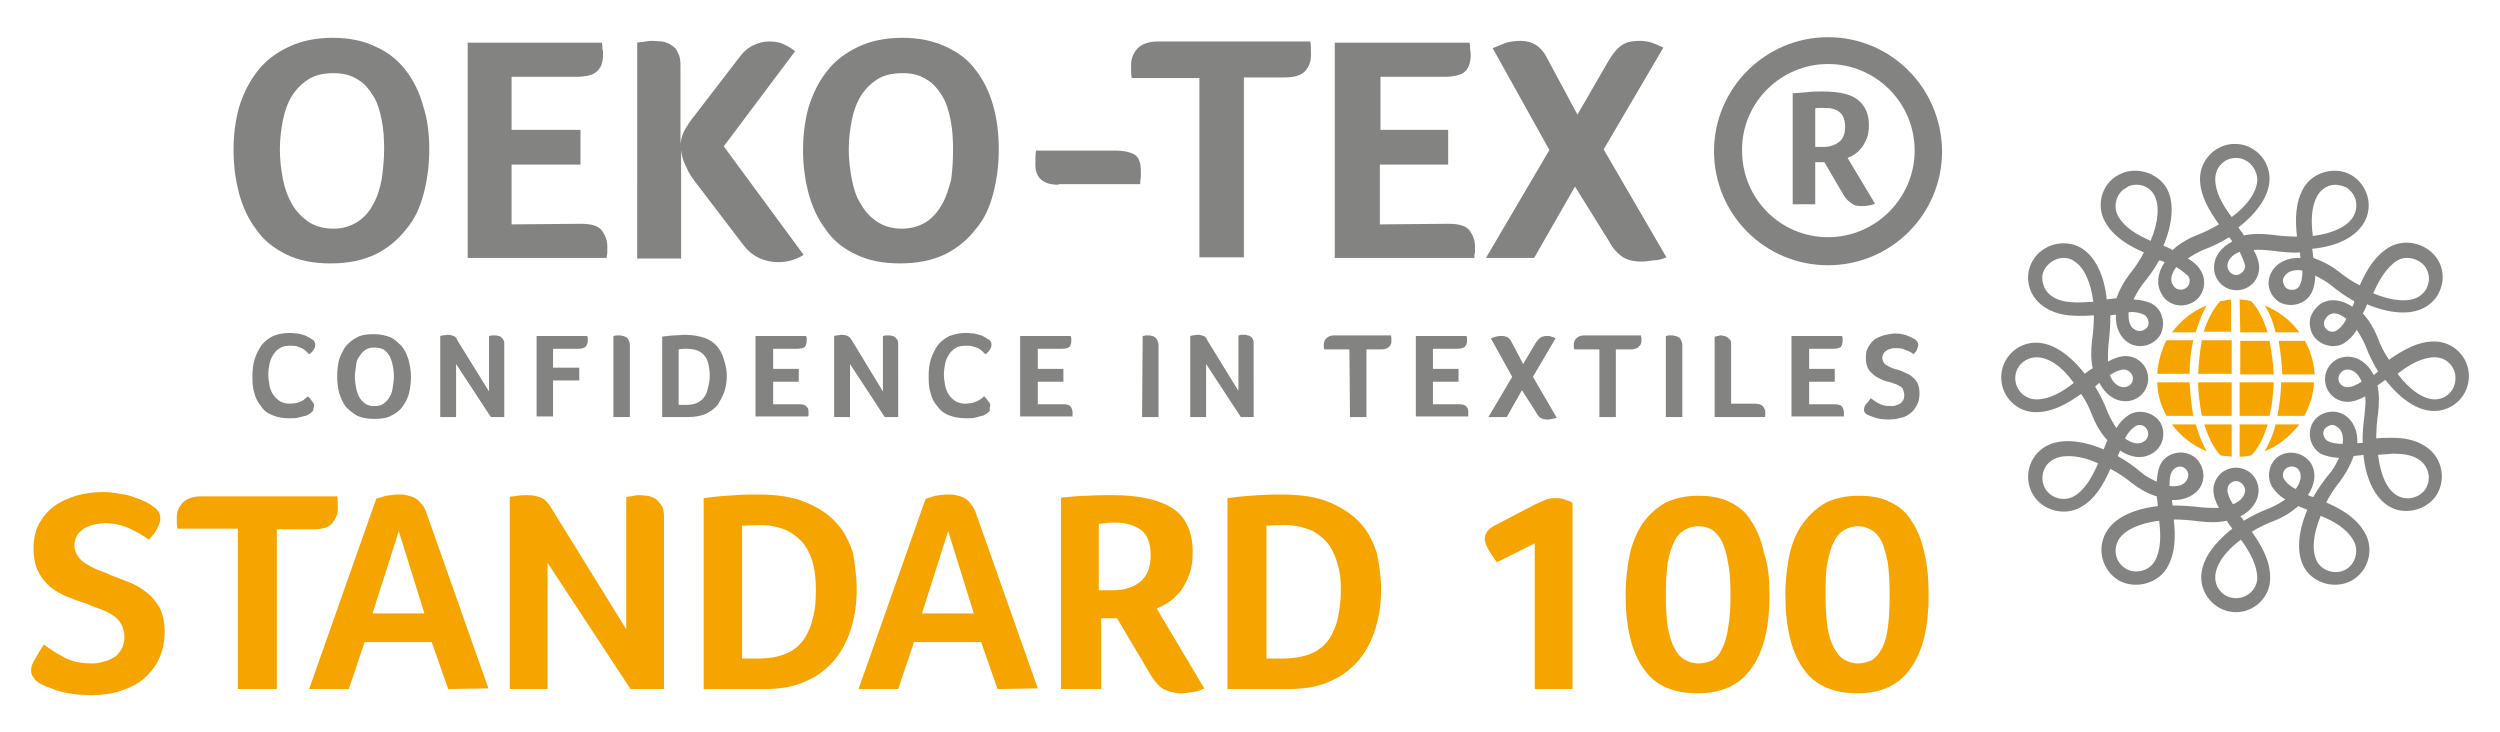 <?xml version="1.0" encoding="utf-8"?>
<!-- Generator: Adobe Illustrator 26.3.1, SVG Export Plug-In . SVG Version: 6.00 Build 0)  -->
<svg version="1.1" id="Layer_1" xmlns="http://www.w3.org/2000/svg" xmlns:xlink="http://www.w3.org/1999/xlink" x="0px" y="0px"
	 viewBox="0 0 410 120" style="enable-background:new 0 0 410 120;" xml:space="preserve">
<style type="text/css">
	.st0{fill-rule:evenodd;clip-rule:evenodd;fill:#838482;}
	.st1{fill-rule:evenodd;clip-rule:evenodd;fill:#F6A500;}
</style>
<g>
	<path class="st0" d="M51.1,67.6c-0.1,0.1-0.2,0.2-0.4,0.3c-0.2,0.1-0.4,0.3-0.7,0.3c-0.3,0.1-0.7,0.2-1.1,0.3
		c-0.4,0.1-0.9,0.1-1.5,0.1c-1.1,0-2-0.2-2.7-0.5c-0.8-0.3-1.5-0.8-1.9-1.5c-0.5-0.6-0.9-1.3-1.1-2.2c-0.3-0.9-0.3-1.8-0.3-2.8
		c0-1,0.1-1.9,0.4-2.8c0.3-0.9,0.7-1.6,1.1-2.2c0.5-0.6,1.1-1.1,1.9-1.5c0.7-0.3,1.7-0.5,2.7-0.5c0.5,0,1,0.1,1.4,0.1
		c0.4,0.1,0.8,0.2,1.1,0.3c0.3,0.1,0.5,0.3,0.8,0.4c0.2,0.1,0.3,0.3,0.5,0.3c0.1,0.1,0.2,0.2,0.3,0.4c0.1,0.1,0.1,0.3,0.1,0.5
		c0,0.3-0.1,0.5-0.3,0.8c-0.2,0.3-0.4,0.5-0.7,0.7c-0.1-0.1-0.3-0.3-0.5-0.5c-0.2-0.2-0.4-0.3-0.7-0.5c-0.3-0.1-0.5-0.2-0.8-0.3
		c-0.3-0.1-0.7-0.1-1.1-0.1c-0.7,0-1.3,0.1-1.7,0.4c-0.5,0.3-0.8,0.6-1.1,1.1c-0.3,0.5-0.5,0.9-0.6,1.5c-0.1,0.5-0.2,1.1-0.2,1.7
		c0,0.6,0.1,1.2,0.2,1.8c0.1,0.5,0.3,1.1,0.6,1.5c0.3,0.5,0.7,0.8,1.1,1.1c0.5,0.3,1.1,0.4,1.7,0.4c0.4,0,0.7-0.1,1-0.1
		c0.3-0.1,0.6-0.2,0.8-0.3c0.3-0.1,0.5-0.3,0.6-0.4c0.2-0.1,0.3-0.3,0.5-0.4c0.1,0.1,0.2,0.2,0.3,0.3c0.1,0.1,0.2,0.3,0.3,0.4
		c0.1,0.1,0.2,0.3,0.3,0.4c0.1,0.1,0.1,0.3,0.1,0.4c0,0.2,0,0.3-0.1,0.5C51.4,67.3,51.3,67.5,51.1,67.6z"/>
	<path class="st0" d="M64.6,61.7c0-0.7-0.1-1.3-0.2-1.8c-0.1-0.5-0.3-1.1-0.5-1.5c-0.3-0.5-0.6-0.8-1-1.1C62.4,57.1,62,57,61.4,57
		c-0.6,0-1.1,0.1-1.5,0.4c-0.4,0.3-0.7,0.6-1,1.1c-0.3,0.4-0.5,0.9-0.5,1.5c-0.1,0.6-0.2,1.2-0.2,1.8c0,0.7,0.1,1.3,0.2,1.8
		c0.1,0.6,0.3,1.1,0.5,1.5c0.3,0.5,0.6,0.8,1,1.1c0.4,0.3,0.9,0.4,1.5,0.4c0.6,0,1.1-0.1,1.5-0.4c0.4-0.3,0.7-0.6,1-1.1
		c0.3-0.5,0.4-0.9,0.5-1.5C64.5,62.9,64.6,62.3,64.6,61.7z M67.4,61.7c0,0.9-0.1,1.9-0.3,2.7c-0.2,0.9-0.6,1.6-1.1,2.3
		c-0.5,0.7-1.1,1.1-1.9,1.5c-0.7,0.4-1.7,0.5-2.8,0.5c-1.1,0-2-0.2-2.7-0.5c-0.7-0.4-1.3-0.9-1.9-1.5c-0.5-0.7-0.8-1.4-1.1-2.3
		c-0.2-0.9-0.3-1.7-0.3-2.7c0-0.9,0.1-1.8,0.3-2.7c0.3-0.8,0.6-1.5,1.1-2.2c0.5-0.6,1.1-1.1,1.9-1.5c0.7-0.4,1.7-0.5,2.7-0.5
		c1.1,0,1.9,0.2,2.7,0.5c0.7,0.3,1.3,0.9,1.9,1.5c0.5,0.6,0.8,1.3,1.1,2.2C67.2,59.8,67.4,60.7,67.4,61.7z"/>
	<path class="st0" d="M82.8,68.4h-2.3l-5.7-8.7v8.7h-2.6V55.1c0.1,0,0.3-0.1,0.5-0.1c0.2,0,0.5-0.1,0.7-0.1c0.4,0,0.7,0.1,1,0.2
		c0.3,0.1,0.5,0.4,0.6,0.7l5.2,8.4v-9.1c0.2,0,0.3-0.1,0.5-0.1c0.1,0,0.3,0,0.4,0c0.2,0,0.4,0,0.6,0.1c0.2,0,0.4,0.1,0.5,0.2
		c0.1,0.1,0.3,0.3,0.4,0.5c0.1,0.2,0.1,0.5,0.1,0.8V68.4z"/>
	<path class="st0" d="M90.7,60.3H95v2.1h-4.3v5.9H88V55.1h8.3c0,0.1,0.1,0.3,0.1,0.3c0,0.1,0,0.2,0,0.4c0,0.4-0.1,0.7-0.3,1
		c-0.3,0.3-0.7,0.4-1.3,0.4h-4.1V60.3z"/>
	<path class="st0" d="M100.6,55.1c0.2,0,0.4-0.1,0.5-0.1c0.2,0,0.3,0,0.4,0c0.2,0,0.4,0,0.6,0.1c0.2,0,0.4,0.1,0.6,0.2
		c0.2,0.1,0.3,0.3,0.4,0.5c0.1,0.2,0.2,0.5,0.2,0.8v11.8h-2.7V55.1z"/>
	<path class="st0" d="M116.4,61.5c0-0.6-0.1-1.2-0.2-1.7c-0.1-0.5-0.3-1-0.6-1.4c-0.3-0.4-0.7-0.7-1.2-0.9c-0.5-0.2-1.1-0.3-1.9-0.3
		c-0.4,0-0.8,0-1.2,0.1v9.1h1.1c0.8,0,1.4-0.1,1.9-0.3c0.5-0.3,0.9-0.5,1.2-1c0.3-0.4,0.5-0.9,0.6-1.5
		C116.3,62.9,116.4,62.3,116.4,61.5z M119.2,61.5c0,0.9-0.1,1.8-0.4,2.7c-0.3,0.9-0.7,1.5-1.1,2.2c-0.5,0.6-1.2,1.1-2,1.5
		c-0.8,0.3-1.7,0.5-2.9,0.5h-4.2V55.2c0.9-0.1,1.5-0.2,2.1-0.2c0.6,0,1.1-0.1,1.5-0.1c1.3,0,2.4,0.2,3.3,0.5
		c0.9,0.3,1.6,0.8,2.1,1.4c0.5,0.6,0.9,1.3,1.1,2.1C119,59.8,119.2,60.7,119.2,61.5z"/>
	<path class="st0" d="M131,66.3c0.7,0,1.1,0.1,1.3,0.4c0.3,0.3,0.3,0.6,0.3,1c0,0.1,0,0.3,0,0.3c0,0.1,0,0.2-0.1,0.3h-8.6V55.1h8.3
		c0,0.1,0.1,0.3,0.1,0.3c0,0.1,0,0.2,0,0.4c0,0.5-0.1,0.8-0.3,1.1c-0.3,0.2-0.7,0.3-1.3,0.3l-3.9,0v3.3h4.2v2.1h-4.2v3.7H131z"/>
	<path class="st0" d="M147.4,68.4h-2.3l-5.7-8.7v8.7h-2.6V55.1c0.1,0,0.3-0.1,0.5-0.1c0.2,0,0.5-0.1,0.7-0.1c0.4,0,0.8,0.1,1,0.2
		c0.3,0.1,0.5,0.4,0.7,0.7l5.1,8.4v-9.1c0.2,0,0.3-0.1,0.5-0.1c0.1,0,0.3,0,0.4,0c0.2,0,0.4,0,0.6,0.1c0.2,0,0.4,0.1,0.5,0.2
		c0.1,0.1,0.3,0.3,0.4,0.5c0.1,0.2,0.1,0.5,0.1,0.8V68.4z"/>
	<path class="st0" d="M162.1,67.6c-0.1,0.1-0.2,0.2-0.4,0.3c-0.2,0.1-0.4,0.3-0.7,0.3c-0.3,0.1-0.7,0.2-1.1,0.3
		c-0.4,0.1-0.9,0.1-1.5,0.1c-1.1,0-2-0.2-2.8-0.5c-0.8-0.3-1.4-0.8-1.9-1.5c-0.5-0.6-0.9-1.3-1.1-2.2c-0.3-0.9-0.3-1.8-0.3-2.8
		c0-1,0.1-1.9,0.4-2.8c0.3-0.9,0.7-1.6,1.1-2.2c0.5-0.6,1.1-1.1,1.9-1.5c0.8-0.3,1.7-0.5,2.7-0.5c0.5,0,1,0.1,1.4,0.1
		c0.4,0.1,0.8,0.2,1.1,0.3c0.3,0.1,0.6,0.3,0.8,0.4c0.2,0.1,0.3,0.3,0.5,0.3c0.1,0.1,0.2,0.2,0.3,0.4c0.1,0.1,0.1,0.3,0.1,0.5
		c0,0.3-0.1,0.5-0.3,0.8c-0.2,0.3-0.4,0.5-0.7,0.7c-0.1-0.1-0.3-0.3-0.5-0.5c-0.2-0.2-0.4-0.3-0.7-0.5c-0.3-0.1-0.5-0.2-0.9-0.3
		c-0.3-0.1-0.7-0.1-1.1-0.1c-0.7,0-1.3,0.1-1.7,0.4c-0.5,0.3-0.8,0.6-1.1,1.1c-0.3,0.5-0.5,0.9-0.6,1.5c-0.1,0.5-0.2,1.1-0.2,1.7
		c0,0.6,0.1,1.2,0.2,1.8c0.1,0.5,0.3,1.1,0.6,1.5c0.3,0.5,0.7,0.8,1.1,1.1c0.5,0.3,1.1,0.4,1.7,0.4c0.3,0,0.7-0.1,1-0.1
		c0.3-0.1,0.6-0.2,0.8-0.3c0.3-0.1,0.5-0.3,0.7-0.4c0.2-0.1,0.3-0.3,0.5-0.4c0.1,0.1,0.2,0.2,0.3,0.3c0.1,0.1,0.2,0.3,0.3,0.4
		c0.1,0.1,0.2,0.3,0.3,0.4c0.1,0.1,0.1,0.3,0.1,0.4c0,0.2-0.1,0.3-0.1,0.5C162.4,67.3,162.3,67.5,162.1,67.6z"/>
	<path class="st0" d="M174.3,66.3c0.7,0,1.1,0.1,1.3,0.4c0.2,0.3,0.3,0.6,0.3,1c0,0.1,0,0.3,0,0.3c0,0.1,0,0.2,0,0.3h-8.6V55.1h8.3
		c0,0.1,0,0.3,0.1,0.3v0.4c0,0.5-0.1,0.8-0.3,1.1c-0.3,0.2-0.7,0.3-1.3,0.3l-3.9,0v3.3h4.2v2.1h-4.2v3.7H174.3z"/>
	<path class="st0" d="M187.4,55.1c0.2,0,0.4-0.1,0.5-0.1c0.2,0,0.3,0,0.4,0c0.2,0,0.4,0,0.6,0.1c0.2,0,0.4,0.1,0.5,0.2
		c0.2,0.1,0.3,0.3,0.4,0.5c0.1,0.2,0.2,0.5,0.2,0.8v11.8h-2.7L187.4,55.1L187.4,55.1z"/>
	<path class="st0" d="M205.8,68.4h-2.3l-5.7-8.7v8.7h-2.6V55.1c0.1,0,0.3-0.1,0.5-0.1c0.2,0,0.5-0.1,0.7-0.1c0.4,0,0.7,0.1,1,0.2
		c0.3,0.1,0.5,0.4,0.6,0.7l5.1,8.3v-9.1c0.2,0,0.3-0.1,0.5-0.1c0.1,0,0.3,0,0.4,0c0.2,0,0.4,0,0.6,0.1c0.2,0,0.4,0.1,0.5,0.2
		c0.2,0.1,0.3,0.3,0.4,0.5c0.1,0.2,0.1,0.5,0.1,0.8V68.4z"/>
	<path class="st0" d="M221.3,57.3h-4.1c-0.1-0.1-0.1-0.3-0.1-0.4c0-0.1,0-0.2,0-0.4c0-0.3,0.1-0.7,0.4-1c0.3-0.3,0.7-0.5,1.3-0.5
		h9.3c0.1,0.3,0.1,0.5,0.1,0.9c0,0.3-0.1,0.7-0.3,0.9c-0.3,0.3-0.7,0.5-1.3,0.5h-2.5v11.1h-2.7L221.3,57.3L221.3,57.3z"/>
	<path class="st0" d="M239.2,66.3c0.7,0,1.1,0.1,1.3,0.4c0.3,0.3,0.3,0.6,0.3,1c0,0.1,0,0.3,0,0.3c0,0.1,0,0.2,0,0.3h-8.6V55.1h8.3
		c0,0.1,0.1,0.3,0.1,0.3c0,0.1,0,0.2,0,0.4c0,0.5-0.1,0.8-0.4,1.1c-0.3,0.2-0.7,0.3-1.3,0.3l-3.9,0v3.3h4.2v2.1h-4.2v3.7H239.2z"/>
	<path class="st0" d="M249.6,64l-2.5,4.4h-3l3.9-6.6l-3.5-6.3c0.3-0.1,0.5-0.2,0.9-0.3c0.3-0.1,0.6-0.1,0.9-0.1c0.7,0,1.3,0.3,1.6,1
		l1.9,3.6l2-3.4c0.3-0.4,0.5-0.7,0.8-0.9c0.3-0.2,0.6-0.3,1.1-0.3c0.3,0,0.5,0,0.7,0.1c0.2,0.1,0.5,0.1,0.7,0.3l-3.7,6.3l3.9,6.7
		c-0.3,0.1-0.5,0.2-0.8,0.2c-0.3,0.1-0.5,0.1-0.7,0.1c-0.5,0-0.9-0.1-1.2-0.3c-0.3-0.2-0.5-0.5-0.7-0.9L249.6,64z"/>
	<path class="st0" d="M262.3,57.3h-4.1c0-0.1-0.1-0.3-0.1-0.4c0-0.1,0-0.2,0-0.4c0-0.3,0.1-0.7,0.4-1c0.3-0.3,0.7-0.5,1.3-0.5h9.3
		c0.1,0.3,0.1,0.5,0.1,0.9c0,0.3-0.1,0.7-0.4,0.9c-0.2,0.3-0.7,0.5-1.3,0.5H265v11.1h-2.7V57.3z"/>
	<path class="st0" d="M273.2,55.1c0.2,0,0.3-0.1,0.5-0.1c0.2,0,0.3,0,0.4,0c0.2,0,0.4,0,0.6,0.1c0.2,0,0.4,0.1,0.6,0.2
		c0.2,0.1,0.3,0.3,0.4,0.5c0.1,0.2,0.2,0.5,0.2,0.8v11.8h-2.7V55.1z"/>
	<path class="st0" d="M283.9,66.2h3.9c0.3,0,0.6,0.1,0.8,0.1c0.2,0.1,0.4,0.2,0.5,0.3c0.1,0.1,0.2,0.3,0.3,0.5
		c0.1,0.1,0.1,0.3,0.1,0.5v0.5c0,0.2,0,0.3-0.1,0.3h-8.2V55.2c0.2,0,0.4-0.1,0.5-0.1c0.2,0,0.3-0.1,0.4-0.1c0.2,0,0.4,0,0.6,0.1
		c0.2,0,0.4,0.1,0.6,0.2c0.1,0.1,0.3,0.3,0.5,0.5c0.1,0.2,0.1,0.5,0.1,0.8L283.9,66.2L283.9,66.2z"/>
	<path class="st0" d="M300.8,66.3c0.6,0,1.1,0.1,1.3,0.4c0.2,0.3,0.3,0.6,0.3,1c0,0.1,0,0.3,0,0.3c0,0.1,0,0.2,0,0.3h-8.6V55.1h8.3
		c0,0.1,0.1,0.3,0.1,0.3c0,0.1,0,0.2,0,0.4c0,0.5-0.1,0.8-0.3,1.1c-0.3,0.2-0.7,0.3-1.3,0.3l-3.9,0v3.3h4.2v2.1h-4.2v3.7H300.8z"/>
	<path class="st0" d="M306.8,65.3c0.4,0.3,0.8,0.6,1.4,0.9c0.5,0.3,1.2,0.4,1.9,0.4c0.3,0,0.5,0,0.8-0.1c0.3-0.1,0.5-0.2,0.7-0.3
		c0.2-0.1,0.3-0.3,0.5-0.5c0.1-0.2,0.2-0.5,0.2-0.9c0-0.3-0.1-0.7-0.2-0.9c-0.1-0.3-0.3-0.5-0.6-0.6c-0.3-0.2-0.5-0.3-0.9-0.4
		c-0.3-0.1-0.7-0.3-1-0.3c-0.4-0.1-0.9-0.3-1.3-0.5c-0.4-0.2-0.8-0.4-1.1-0.7c-0.3-0.3-0.7-0.6-0.9-1.1c-0.2-0.4-0.3-1-0.3-1.7
		c0-0.7,0.1-1.2,0.4-1.7c0.3-0.5,0.6-0.9,1-1.2c0.4-0.3,0.9-0.5,1.5-0.7c0.5-0.1,1.2-0.3,1.8-0.3c0.4,0,0.9,0,1.2,0.1
		c0.4,0.1,0.7,0.1,1,0.3c0.3,0.1,0.5,0.2,0.7,0.3c0.2,0.1,0.4,0.2,0.5,0.3c0.3,0.2,0.5,0.5,0.5,0.9c0,0.1-0.1,0.4-0.2,0.7
		c-0.1,0.3-0.3,0.5-0.6,0.8c-0.3-0.3-0.7-0.5-1.3-0.7c-0.5-0.3-1.1-0.3-1.7-0.3c-0.2,0-0.5,0-0.7,0.1c-0.3,0.1-0.5,0.1-0.7,0.3
		c-0.2,0.1-0.4,0.3-0.5,0.5c-0.1,0.2-0.2,0.5-0.2,0.7c0,0.3,0.1,0.5,0.2,0.7c0.1,0.2,0.3,0.4,0.5,0.5c0.2,0.1,0.5,0.3,0.8,0.4
		c0.3,0.1,0.6,0.3,0.9,0.3c0.4,0.1,0.9,0.3,1.3,0.5c0.5,0.2,0.9,0.4,1.2,0.7c0.4,0.3,0.7,0.7,0.9,1.1c0.2,0.4,0.3,1,0.3,1.6
		c0,0.7-0.1,1.3-0.4,1.9c-0.3,0.5-0.6,1-1,1.3c-0.4,0.3-0.9,0.7-1.6,0.8c-0.6,0.2-1.3,0.3-2,0.3c-0.9,0-1.7-0.1-2.3-0.3
		c-0.6-0.2-1-0.4-1.3-0.5c-0.1-0.1-0.3-0.2-0.4-0.4c-0.1-0.1-0.1-0.3-0.1-0.5c0-0.2,0.1-0.5,0.3-0.8
		C306.4,65.9,306.6,65.6,306.8,65.3z"/>
	<path class="st0" d="M63,24.5c0-1.7-0.1-3.3-0.4-4.8c-0.3-1.5-0.7-2.9-1.4-4c-0.7-1.1-1.5-2.1-2.6-2.7c-1.1-0.7-2.4-1-3.9-1
		c-1.6,0-3,0.3-4.1,1c-1.1,0.7-2,1.6-2.7,2.7c-0.7,1.1-1.2,2.5-1.5,4c-0.3,1.5-0.5,3.1-0.5,4.8c0,1.7,0.2,3.3,0.5,4.9
		c0.3,1.5,0.8,2.9,1.5,4.1c0.7,1.2,1.6,2.1,2.7,2.9c1.1,0.7,2.5,1.1,4,1.1c1.6,0,2.9-0.4,4-1.1c1.1-0.7,2-1.7,2.6-2.9
		c0.7-1.2,1.1-2.6,1.4-4.1C62.8,27.8,63,26.3,63,24.5z M70.4,24.5c0,2.5-0.3,4.9-0.9,7.2c-0.6,2.3-1.5,4.3-2.9,5.9
		c-1.3,1.7-3,3.1-5,4.1c-2.1,1-4.5,1.5-7.4,1.5c-2.9,0-5.3-0.5-7.3-1.5c-2-1-3.7-2.3-4.9-4.1c-1.3-1.7-2.2-3.7-2.8-5.9
		c-0.6-2.3-0.9-4.6-0.9-7.1c0-2.5,0.3-4.8,0.9-7c0.7-2.2,1.6-4.1,3-5.9c1.3-1.7,3-3,5.1-4c2.1-1,4.5-1.5,7.3-1.5
		c2.7,0,5.1,0.5,7.1,1.5c2,0.9,3.6,2.2,4.9,3.9c1.3,1.7,2.2,3.6,2.8,5.8C70.1,19.5,70.4,21.9,70.4,24.5z"/>
	<path class="st0" d="M95.2,36.7c1.7,0,2.9,0.3,3.5,1.1c0.6,0.8,0.9,1.7,0.9,2.6c0,0.4,0,0.7,0,1c0,0.3-0.1,0.5-0.1,0.9H76.7V7h22
		c0.1,0.4,0.1,0.7,0.1,1c0.1,0.3,0.1,0.5,0.1,0.9c0,1.3-0.3,2.2-1,2.8c-0.6,0.6-1.8,0.9-3.5,0.9H83.9v8.7h11.3V27H83.9v9.8
		L95.2,36.7L95.2,36.7z"/>
	<path class="st0" d="M104.4,7c0.5-0.1,1-0.1,1.5-0.2c0.5-0.1,0.9-0.1,1.1-0.1c0.5,0,1.1,0.1,1.6,0.1c0.5,0.1,1.1,0.3,1.5,0.6
		c0.5,0.3,0.9,0.7,1.1,1.3c0.3,0.5,0.4,1.2,0.4,2.1v12.8c0.1-0.8,0.3-1.6,0.7-2.3c0.5-0.8,0.9-1.5,1.5-2.2l7.3-9.5
		c0.8-1.1,1.6-1.8,2.5-2.2c0.8-0.4,1.7-0.6,2.5-0.6c0.9,0,1.8,0.1,2.5,0.5c0.7,0.3,1.3,0.7,1.8,1.1l-11.7,15.6l13.1,17.8
		c-1.3,0.8-2.7,1.2-4.1,1.2c-2.3,0-4.3-0.9-5.7-2.7l-7.7-10.1c-0.7-0.9-1.3-1.7-1.7-2.7c-0.5-0.9-0.8-1.9-0.9-2.9v17.8h-7.2V7H104.4
		z"/>
	<path class="st0" d="M156.3,24.5c0-1.7-0.1-3.3-0.4-4.8c-0.3-1.5-0.7-2.9-1.4-4c-0.7-1.1-1.5-2.1-2.6-2.7c-1.1-0.7-2.3-1-3.9-1
		c-1.6,0-3,0.3-4.1,1c-1.1,0.7-2,1.6-2.7,2.7c-0.7,1.1-1.2,2.5-1.5,4c-0.3,1.5-0.5,3.1-0.5,4.8c0,1.7,0.2,3.3,0.5,4.9
		c0.3,1.5,0.7,2.9,1.5,4.1c0.7,1.2,1.5,2.1,2.7,2.9c1.1,0.7,2.4,1.1,4,1.1c1.5,0,2.9-0.4,4-1.1c1.1-0.7,1.9-1.7,2.6-2.9
		c0.7-1.2,1.1-2.6,1.5-4.1C156.2,27.8,156.3,26.3,156.3,24.5z M163.8,24.5c0,2.5-0.3,4.9-0.9,7.2c-0.6,2.3-1.5,4.3-2.9,5.9
		c-1.3,1.7-3,3.1-5,4.1c-2.1,1-4.5,1.5-7.4,1.5c-2.9,0-5.3-0.5-7.3-1.5c-2.1-1-3.7-2.3-4.9-4.1c-1.3-1.7-2.2-3.7-2.8-5.9
		c-0.6-2.3-0.9-4.6-0.9-7.1c0-2.5,0.3-4.8,0.9-7c0.7-2.2,1.6-4.1,3-5.9c1.3-1.7,3-3,5.1-4c2.1-1,4.5-1.5,7.3-1.5
		c2.7,0,5.2,0.5,7.2,1.5c2,0.9,3.7,2.2,4.9,3.9c1.3,1.7,2.2,3.6,2.8,5.8C163.5,19.5,163.8,21.9,163.8,24.5z"/>
	<path class="st0" d="M173.6,30.3c-2.5,0-3.8-1.1-3.8-3.3c0-0.8,0-1.5,0.1-2.3h13.2c1.1,0,2.1,0.2,2.9,0.6c0.7,0.4,1.1,1.3,1.1,2.7
		v1.1c-0.1,0.4-0.1,0.7-0.1,1.1H173.6z"/>
	<path class="st0" d="M196.7,12.8h-11.1v-0.1c-0.1-0.4-0.1-0.8-0.1-1.1c0-0.3,0-0.6,0-1c0-0.9,0.3-1.8,1-2.6
		c0.7-0.8,1.9-1.2,3.5-1.2h24.9c0.1,0.7,0.1,1.5,0.1,2.3c0,0.9-0.3,1.8-0.9,2.5c-0.6,0.7-1.7,1.1-3.4,1.1h-6.7v29.5h-7.3L196.7,12.8
		L196.7,12.8z"/>
	<path class="st0" d="M237.5,36.7c1.7,0,2.9,0.3,3.5,1.1c0.6,0.8,0.9,1.7,0.9,2.6v1c-0.1,0.3-0.1,0.5-0.1,0.9h-22.9V7H241
		c0.1,0.4,0.1,0.7,0.1,1c0,0.3,0.1,0.5,0.1,0.9c0,1.3-0.3,2.2-0.9,2.8c-0.6,0.6-1.9,0.9-3.5,0.9h-10.4v8.7h11.1V27h-11.2v9.8
		L237.5,36.7L237.5,36.7z"/>
	<path class="st0" d="M258.3,30.6l-6.7,11.7h-7.9l10.4-17.7l-9.3-16.7c0.7-0.3,1.5-0.6,2.2-0.9c0.8-0.2,1.6-0.3,2.4-0.3
		c1.9,0,3.3,0.9,4.2,2.6l5.1,9.5l5.2-9c0.7-1.1,1.3-1.9,2.1-2.4c0.7-0.5,1.7-0.7,2.9-0.7c0.7,0,1.4,0.1,2,0.3
		c0.6,0.2,1.2,0.5,1.9,0.8l-9.8,16.7l10.3,17.7c-0.7,0.3-1.4,0.5-2.1,0.5c-0.7,0.1-1.4,0.2-2,0.2c-1.4,0-2.5-0.3-3.3-0.9
		c-0.8-0.6-1.5-1.4-2-2.4L258.3,30.6z"/>
	<path class="st0" d="M299.8,6.1c-10.3,0-18.7,8.4-18.7,18.7c0,10.3,8.3,18.7,18.7,18.7c10.3,0,18.7-8.3,18.7-18.7
		C318.4,14.4,310.1,6.1,299.8,6.1z M299.8,10.5c7.8,0,14.2,6.3,14.2,14.2c0,7.8-6.4,14.2-14.2,14.2c-7.8,0-14.1-6.3-14.1-14.2
		C285.6,16.9,292,10.5,299.8,10.5z"/>
	<path class="st0" d="M302.6,20.8c0-1.1-0.3-1.9-0.9-2.4c-0.6-0.5-1.4-0.7-2.5-0.7c-0.3,0-0.6,0-0.9,0c-0.3,0-0.5,0-0.6,0.1v6.3h1.3
		c1.1,0,1.9-0.3,2.6-0.8C302.3,22.7,302.6,21.9,302.6,20.8z M306.5,20.5c0,0.8-0.1,1.5-0.3,2.1c-0.2,0.5-0.5,1.1-0.8,1.5
		c-0.3,0.4-0.7,0.8-1.1,1.1c-0.4,0.3-0.8,0.5-1.3,0.7l4.5,7.5c-0.3,0.1-0.7,0.3-1.1,0.3c-0.4,0.1-0.8,0.1-1.1,0.1
		c-0.7,0-1.3-0.1-1.7-0.5c-0.5-0.3-0.9-0.7-1.3-1.4l-3.1-5.3h-1.5v6.9H294V15.3c0.9-0.1,1.7-0.1,2.5-0.2c0.9-0.1,1.6-0.1,2.3-0.1
		c2.7,0,4.6,0.4,5.8,1.3C305.9,17.3,306.5,18.7,306.5,20.5z"/>
	<path class="st0" d="M366.7,25.9c-1.9,0-3.4,1.5-3.4,3.5c0,2.1,1.2,4.2,2.7,6.2c2.7-2,4.2-4.3,4.2-6.2
		C370.1,27.5,368.6,25.9,366.7,25.9z M383,30.3c-1.2,0-2.3,0.7-2.9,1.7c-1.1,1.9-1.1,4.3-0.8,6.7c3.3-0.4,5.8-1.6,6.7-3.3
		c0.9-1.7,0.4-3.7-1.3-4.7C384.2,30.5,383.6,30.3,383,30.3z M350.4,30.3c-0.6,0-1.2,0.1-1.7,0.5c-1.7,0.9-2.2,3.1-1.3,4.7
		c1.1,1.9,3.1,3,5.3,4c1.3-3.1,1.5-5.8,0.6-7.5C352.7,30.9,351.6,30.3,350.4,30.3z M367.3,41.3c-1.3,0.5-2,1.4-2,2.3
		c0,0.8,0.7,1.5,1.4,1.5c0.8,0,1.5-0.7,1.5-1.5C368.1,43.1,367.8,42.3,367.3,41.3z M356.9,43.8c-0.8,1.1-1.1,2.2-0.5,3
		c0.3,0.5,0.7,0.7,1.3,0.7c0.3,0,0.5-0.1,0.7-0.2c0.7-0.4,0.9-1.3,0.5-2C358.4,44.9,357.8,44.3,356.9,43.8z M376.9,44.3
		c-0.8,0-1.8,0.2-2.3,1.1c-0.2,0.3-0.3,0.7-0.1,1.1c0.1,0.4,0.3,0.7,0.7,0.9c0.7,0.3,1.6,0.1,1.9-0.5c0.3-0.5,0.5-1.3,0.5-2.5
		C377.3,44.3,377.1,44.3,376.9,44.3z M389.2,48.1c3.1,1.3,5.8,1.5,7.4,0.6c0.8-0.5,1.4-1.2,1.6-2.1c0.3-0.9,0.1-1.8-0.3-2.6
		c-0.9-1.5-3.1-2.2-4.7-1.3C391.4,43.8,390.2,45.9,389.2,48.1z M338.4,42.3c-1.2,0-2.3,0.7-3,1.7c-0.5,0.8-0.6,1.7-0.3,2.6
		c0.2,0.9,0.8,1.6,1.6,2.1c1.1,0.7,2.5,0.9,4.2,0.9c0.8,0,1.6-0.1,2.4-0.1c-0.4-3.3-1.6-5.8-3.2-6.7C339.6,42.4,339,42.3,338.4,42.3
		z M349.1,51.2c-0.1,1.4,0.2,2.5,1.1,2.9c0.7,0.4,1.6,0.1,2-0.5c0.2-0.3,0.2-0.7,0.1-1.1c-0.1-0.3-0.3-0.7-0.7-0.9
		C350.9,51.3,350.2,51.1,349.1,51.2z M382.8,51.4c-0.3,0-0.7,0.1-0.9,0.3c-0.3,0.2-0.5,0.5-0.7,0.9c-0.1,0.4-0.1,0.8,0.1,1.1
		c0.4,0.7,1.3,0.9,1.9,0.5c0.5-0.3,1.1-0.9,1.6-1.9C384.1,51.7,383.4,51.4,382.8,51.4z M346,61.5c0.5,1.3,1.4,2,2.3,2
		c0.8,0,1.5-0.6,1.5-1.4c0-0.8-0.7-1.5-1.5-1.5C347.8,60.6,347,60.9,346,61.5z M385,60.6c-0.8,0-1.5,0.7-1.5,1.5
		c0,0.8,0.7,1.4,1.5,1.4c0.6,0,1.4-0.3,2.3-0.9C386.8,61.3,385.9,60.6,385,60.6z M334,58.6c-1.9,0-3.5,1.5-3.5,3.4
		c0,1.9,1.5,3.5,3.5,3.5c2.1,0,4.2-1.2,6.1-2.7C338.2,60.1,336,58.6,334,58.6z M393.2,61.3c2,2.7,4.3,4.2,6.1,4.2
		c1.9,0,3.4-1.5,3.4-3.5c0-1.9-1.5-3.4-3.4-3.4C397.2,58.6,395.1,59.8,393.2,61.3z M348.5,71.9c1.1,0.8,2.2,1.1,3.1,0.5
		c0.7-0.4,0.9-1.3,0.5-2c-0.4-0.7-1.3-0.9-1.9-0.5C349.6,70.3,349,70.9,348.5,71.9z M382.5,69.7c-0.5,0-1,0.3-1.3,0.7
		c-0.4,0.7-0.1,1.5,0.5,1.9c0.5,0.3,1.4,0.5,2.5,0.5c0.2-1.4-0.2-2.5-1.1-2.9C383,69.8,382.8,69.7,382.5,69.7z M355.8,79.7
		c1,0.1,2.3,0.1,2.9-1.1c0.4-0.7,0.1-1.5-0.5-1.9c-0.7-0.4-1.5-0.1-1.9,0.5C355.9,77.7,355.8,78.5,355.8,79.7z M375.8,76.5
		c-0.2,0-0.5,0.1-0.7,0.2c-0.7,0.4-0.9,1.3-0.5,1.9c0.3,0.5,0.9,1.1,1.9,1.6c0.8-1.1,1.1-2.3,0.5-3.1
		C376.8,76.7,376.3,76.5,375.8,76.5z M339.2,74.8c-1,0-1.9,0.2-2.5,0.6c-1.7,0.9-2.2,3.1-1.3,4.7c0.9,1.6,3.1,2.2,4.7,1.3
		c1.9-1.1,3-3.2,4-5.4C342.4,75.2,340.7,74.8,339.2,74.8z M390,74.6c0.4,3.3,1.5,5.8,3.2,6.7c1.6,0.9,3.8,0.3,4.7-1.3
		c0.9-1.7,0.3-3.7-1.3-4.7c-1.1-0.7-2.5-0.9-4.2-0.9C391.7,74.5,390.8,74.5,390,74.6z M366.7,78.9c-0.8,0-1.4,0.7-1.4,1.4
		c0,0.7,0.3,1.4,0.9,2.4c1.3-0.5,2-1.4,2-2.4C368.1,79.6,367.5,78.9,366.7,78.9z M368,85.4c1.3-0.8,2.7-1.5,4.3-2.1
		c0.9-0.4,1.8-0.9,2.5-1.4c-0.9-0.5-1.7-1.3-2.2-2.1c-1-1.8-0.4-4.1,1.3-5.1c1.8-1,4.1-0.3,5.1,1.3c0.9,1.5,0.7,3.4-0.5,5.2
		c0.3,0.1,0.6,0.3,0.9,0.3c0.7-1.3,1.7-2.7,2.7-3.9c0.7-0.8,1.1-1.7,1.5-2.5c-1.3-0.1-2.2-0.3-3-0.7c-1.7-1-2.3-3.3-1.3-5.1
		c1-1.7,3.4-2.3,5.1-1.3c1.5,0.9,2.3,2.6,2.2,4.7c0.3,0,0.7-0.1,0.9-0.1c-0.1-1.5,0.1-3.1,0.3-4.7c0.1-1,0.2-2,0.1-2.9
		c-0.9,0.5-1.9,0.9-2.9,0.9c-2.1,0-3.7-1.7-3.7-3.7c0-2.1,1.7-3.7,3.7-3.7c1.8,0,3.3,1.1,4.3,3c0.3-0.2,0.5-0.4,0.7-0.6
		c-0.8-1.3-1.5-2.7-2.1-4.3c-0.4-0.9-0.9-1.8-1.4-2.5c-0.5,0.9-1.3,1.7-2.1,2.2c-1.7,1-4.1,0.3-5.1-1.4c-0.5-0.9-0.6-1.9-0.4-2.8
		c0.3-0.9,0.9-1.7,1.7-2.3c1.5-0.9,3.4-0.7,5.2,0.5c0.1-0.3,0.3-0.6,0.3-0.9c-1.3-0.7-2.7-1.7-3.9-2.7c-0.8-0.6-1.7-1.1-2.5-1.5
		c0,1-0.2,2.1-0.7,3c-1,1.7-3.3,2.3-5.1,1.4c-1.8-1.1-2.4-3.3-1.3-5.1c0.9-1.5,2.6-2.3,4.7-2.2c-0.1-0.3-0.1-0.6-0.1-0.9
		c-1.5,0.1-3.1-0.1-4.7-0.3c-1-0.1-2-0.2-2.9-0.1c0.5,0.9,0.9,1.9,0.9,2.9c0,2.1-1.7,3.7-3.7,3.7c-2.1,0-3.7-1.7-3.7-3.7
		c0-1.8,1.1-3.3,3-4.3c-0.2-0.3-0.4-0.5-0.5-0.7c-1.3,0.8-2.7,1.5-4.3,2.1c-0.9,0.4-1.8,0.9-2.5,1.4c0.9,0.5,1.7,1.2,2.2,2.1
		c1,1.8,0.4,4.1-1.4,5.1c-0.6,0.3-1.2,0.5-1.9,0.5c-1.3,0-2.6-0.7-3.2-1.9c-0.9-1.5-0.7-3.4,0.5-5.2c-0.3-0.1-0.6-0.3-0.9-0.3
		c-0.7,1.3-1.7,2.7-2.7,3.9c-0.6,0.8-1.1,1.7-1.5,2.5c1.2,0.1,2.2,0.3,3,0.7c0.9,0.5,1.5,1.3,1.7,2.3c0.3,0.9,0.1,2-0.3,2.8
		c-1,1.7-3.3,2.4-5.1,1.4c-1.5-0.9-2.3-2.6-2.2-4.7c-0.3,0-0.7,0.1-0.9,0.1c0,1.5-0.1,3.1-0.3,4.7c-0.1,1-0.1,2-0.1,2.9
		c0.9-0.5,1.9-0.9,2.9-0.9c2.1,0,3.7,1.7,3.7,3.7c0,2.1-1.7,3.7-3.7,3.7c-1.8,0-3.3-1.1-4.3-3c-0.3,0.2-0.5,0.4-0.7,0.6
		c0.8,1.3,1.5,2.7,2.1,4.3c0.4,0.9,0.9,1.8,1.4,2.5c0.5-0.9,1.3-1.7,2.1-2.2c1.7-1,4.1-0.3,5.1,1.3c1,1.8,0.4,4.1-1.4,5.1
		c-1.5,0.9-3.4,0.7-5.2-0.5c-0.1,0.3-0.3,0.6-0.4,0.9c1.3,0.7,2.7,1.7,3.9,2.7c0.8,0.7,1.7,1.1,2.5,1.5c0.1-1,0.2-2.1,0.7-3
		c1-1.7,3.3-2.3,5.1-1.3c1.7,1,2.4,3.3,1.4,5.1c-0.9,1.5-2.7,2.3-4.7,2.2c0,0.3,0.1,0.6,0.1,0.9c1.5,0,3.1,0.1,4.7,0.3
		c1.1,0.1,2,0.1,2.9,0.1c-0.5-0.9-0.9-1.9-0.9-2.9c0-2.1,1.7-3.7,3.7-3.7c2.1,0,3.7,1.7,3.7,3.7c0,1.8-1.1,3.3-3,4.3
		C367.6,84.8,367.8,85.1,368,85.4z M354.1,85.4c-3.3,0.4-5.8,1.6-6.7,3.2c-0.9,1.7-0.4,3.7,1.3,4.7c1.6,0.9,3.8,0.3,4.7-1.3
		C354.4,90.2,354.4,87.8,354.1,85.4z M380.6,84.6c-1.3,3.1-1.5,5.8-0.6,7.5c0.9,1.6,3.1,2.2,4.7,1.3c1.6-0.9,2.2-3.1,1.3-4.7
		C384.9,86.7,382.8,85.5,380.6,84.6z M367.5,88.5c-2.7,2-4.2,4.3-4.2,6.2c0,1.9,1.5,3.4,3.4,3.4c1.9,0,3.5-1.5,3.5-3.4
		C370.1,92.5,368.9,90.4,367.5,88.5z M366.7,100.4c-3.1,0-5.7-2.6-5.7-5.7c0-2.7,1.9-5.5,5.1-8c-0.3-0.4-0.7-0.9-0.9-1.3
		c-1.4,0.3-2.9,0.3-4.6,0.1c-1.4-0.2-2.8-0.3-4.1-0.3c0.3,2.7,0.3,5.5-1.1,7.9c-1.5,2.6-5.2,3.6-7.9,2.1c-2.7-1.6-3.7-5.1-2.1-7.9
		c1.3-2.3,4.3-3.8,8.5-4.3c-0.1-0.5-0.1-1.1-0.2-1.6c-1.4-0.4-2.8-1.2-4.1-2.2c-1.1-0.9-2.3-1.7-3.5-2.3c-1.1,2.5-2.5,5-4.9,6.3
		c-2.7,1.5-6.3,0.5-7.8-2.1c-1.6-2.7-0.7-6.3,2.1-7.9c2.3-1.3,5.7-1.1,9.5,0.5c0.2-0.5,0.4-1,0.6-1.5c-1-1.1-1.8-2.4-2.4-3.9
		c-0.5-1.3-1.1-2.6-1.9-3.7c-2.2,1.6-4.7,3-7.4,3c-3.1,0-5.7-2.5-5.7-5.7c0-3.1,2.5-5.7,5.7-5.7c2.7,0,5.5,1.9,8,5.1
		c0.4-0.3,0.9-0.7,1.3-0.9c-0.3-1.4-0.3-3-0.1-4.6c0.2-1.4,0.3-2.8,0.3-4.1c-0.9,0.1-1.7,0.1-2.5,0.1c-2.2,0-3.9-0.4-5.4-1.3
		c-1.3-0.8-2.3-2-2.7-3.5c-0.4-1.5-0.2-3,0.6-4.3c1.5-2.6,5.1-3.6,7.8-2.1c2.3,1.3,3.9,4.4,4.3,8.5c0.5-0.1,1.1-0.1,1.6-0.2
		c0.5-1.4,1.2-2.7,2.2-4c0.9-1.1,1.7-2.3,2.3-3.5c-2.5-1.1-4.9-2.5-6.3-4.9c-1.6-2.7-0.7-6.3,2.1-7.8c2.7-1.5,6.3-0.5,7.9,2.1
		c1.3,2.3,1.1,5.7-0.5,9.5c0.5,0.2,1,0.4,1.5,0.7c1.1-1,2.4-1.8,3.9-2.4c1.3-0.5,2.5-1.1,3.7-1.8c-1.6-2.3-3.1-4.7-3.1-7.5
		c0-3.1,2.6-5.7,5.7-5.7c3.2,0,5.7,2.6,5.7,5.7c0,2.7-1.9,5.5-5.1,8c0.3,0.5,0.7,0.9,0.9,1.3c1.4-0.3,2.9-0.3,4.6-0.1
		c1.4,0.2,2.8,0.3,4.1,0.3c-0.3-2.7-0.3-5.6,1.1-8c1.5-2.6,5.2-3.6,7.8-2.1c2.7,1.6,3.7,5.1,2.1,7.8c-1.3,2.3-4.3,3.9-8.5,4.3
		c0.1,0.5,0.1,1.1,0.2,1.5c1.4,0.5,2.8,1.2,4.1,2.2c1.1,0.9,2.3,1.7,3.5,2.3c1.1-2.5,2.5-4.9,4.9-6.3c2.7-1.5,6.3-0.5,7.9,2.1
		c0.8,1.3,1,2.9,0.6,4.3c-0.4,1.5-1.3,2.7-2.7,3.5c-2.3,1.3-5.7,1.1-9.5-0.5c-0.2,0.5-0.4,1-0.7,1.5c1,1.1,1.8,2.4,2.4,3.9
		c0.5,1.3,1.1,2.6,1.9,3.7c2.3-1.6,4.7-3,7.4-3c3.1,0,5.7,2.5,5.7,5.7c0,3.1-2.5,5.7-5.7,5.7c-2.7,0-5.5-1.9-8-5.1
		c-0.5,0.3-0.9,0.7-1.3,0.9c0.3,1.4,0.3,3,0.1,4.6c-0.2,1.4-0.3,2.8-0.3,4.1c0.9-0.1,1.7-0.1,2.6-0.1c2.1,0,3.9,0.4,5.3,1.3
		c2.7,1.6,3.7,5.1,2.1,7.9c-1.5,2.6-5.2,3.6-7.8,2.1c-2.3-1.3-3.9-4.4-4.3-8.5c-0.5,0.1-1.1,0.1-1.6,0.2c-0.5,1.4-1.2,2.7-2.2,4.1
		c-0.9,1.1-1.7,2.3-2.3,3.5c2.5,1.1,4.9,2.5,6.3,4.9c1.6,2.7,0.7,6.3-2.1,7.9c-2.7,1.5-6.3,0.5-7.8-2.1c-1.3-2.3-1.1-5.7,0.5-9.5
		c-0.5-0.2-1-0.4-1.5-0.6c-1.1,1-2.4,1.8-3.9,2.4c-1.3,0.5-2.6,1.1-3.7,1.8c1.6,2.3,3,4.7,3,7.5C372.4,97.8,369.8,100.4,366.7,100.4
		z"/>
	<path class="st1" d="M353.8,61.3c0.1-2,0.7-3.9,1.5-5.5h4.4c-0.4,1.7-0.6,3.6-0.6,5.5H353.8z"/>
	<path class="st1" d="M360.1,69.6c0.5,1.7,1.1,3.2,1.8,4.4c-2.3-0.9-4.3-2.5-5.7-4.4H360.1z"/>
	<path class="st1" d="M359.1,62.7c0.1,1.9,0.3,3.8,0.6,5.5h-4.4c-0.9-1.7-1.5-3.5-1.5-5.5H359.1z"/>
	<path class="st1" d="M356.2,54.5c1.5-2,3.4-3.5,5.7-4.4c-0.7,1.2-1.3,2.7-1.8,4.4H356.2z"/>
	<path class="st1" d="M371.4,50.1c2.3,0.9,4.3,2.5,5.7,4.4h-3.9C372.8,52.8,372.2,51.3,371.4,50.1z"/>
	<path class="st1" d="M377.1,69.6c-1.5,1.9-3.4,3.5-5.7,4.4c0.7-1.2,1.4-2.7,1.8-4.4H377.1z"/>
	<path class="st1" d="M379.5,62.7c-0.1,2-0.7,3.9-1.6,5.5h-4.4c0.3-1.7,0.6-3.6,0.6-5.5H379.5z"/>
	<path class="st1" d="M378,55.9c0.9,1.6,1.5,3.5,1.6,5.5h-5.3c-0.1-1.9-0.3-3.7-0.6-5.5H378z"/>
	<path class="st1" d="M364.1,49.4c0.6-0.1,1.2-0.2,1.8-0.3v5.3h-4.5C362.1,52.2,363.1,50.5,364.1,49.4z"/>
	<path class="st1" d="M360.5,61.3c0.1-2,0.3-3.9,0.6-5.5h4.9v5.5H360.5z"/>
	<path class="st1" d="M361.1,68.2c-0.3-1.7-0.6-3.5-0.6-5.5h5.5v5.5H361.1z"/>
	<path class="st1" d="M366,74.9c-0.6-0.1-1.2-0.1-1.8-0.2c-1.1-1.1-2-2.9-2.7-5.1h4.5V74.9z"/>
	<path class="st1" d="M371.9,69.6c-0.7,2.3-1.6,4-2.7,5.1c-0.6,0.1-1.2,0.2-1.9,0.2v-5.3L371.9,69.6L371.9,69.6z"/>
	<path class="st1" d="M372.9,62.7c-0.1,2-0.3,3.9-0.7,5.5h-4.9v-5.5H372.9z"/>
	<path class="st1" d="M372.2,55.9c0.3,1.6,0.6,3.5,0.7,5.5h-5.5v-5.5H372.2z"/>
	<path class="st1" d="M367.3,49.1c0.7,0.1,1.3,0.1,1.9,0.3c1.1,1.1,2,2.9,2.7,5.1h-4.5L367.3,49.1L367.3,49.1z"/>
	<path class="st1" d="M7.2,105.7c0.9,0.7,2,1.4,3.3,2.1c1.3,0.7,2.8,1,4.6,1c0.7,0,1.3-0.1,1.9-0.3c0.6-0.1,1.2-0.4,1.7-0.7
		c0.5-0.3,0.9-0.8,1.2-1.3c0.3-0.5,0.5-1.2,0.5-2c0-0.8-0.2-1.5-0.5-2.1c-0.3-0.6-0.8-1.1-1.4-1.5c-0.6-0.4-1.2-0.7-2-1
		c-0.8-0.3-1.5-0.5-2.3-0.9c-1-0.3-2.1-0.7-3.1-1.1c-1-0.4-1.9-0.9-2.8-1.6c-0.8-0.7-1.5-1.5-2-2.5c-0.5-1-0.8-2.3-0.8-3.9
		c0-1.5,0.3-2.9,0.9-4c0.6-1.1,1.4-2.1,2.5-2.9s2.3-1.3,3.6-1.7c1.3-0.4,2.8-0.6,4.3-0.6c1.1,0,2,0.1,2.9,0.3
		c0.9,0.1,1.7,0.3,2.4,0.6c0.7,0.2,1.3,0.5,1.8,0.7c0.5,0.3,0.9,0.5,1.1,0.7c0.9,0.5,1.3,1.2,1.3,2.1c0,0.4-0.2,0.9-0.5,1.5
		c-0.3,0.7-0.8,1.3-1.4,1.9c-0.8-0.6-1.8-1.2-3.1-1.8c-1.3-0.6-2.6-0.9-4-0.9c-0.6,0-1.1,0.1-1.7,0.2c-0.6,0.1-1.1,0.3-1.7,0.6
		c-0.5,0.3-0.9,0.7-1.2,1.1c-0.3,0.5-0.5,1.1-0.5,1.7s0.2,1.3,0.5,1.7c0.3,0.5,0.7,0.9,1.3,1.3c0.5,0.3,1.2,0.7,1.9,1
		c0.7,0.3,1.5,0.5,2.2,0.9c1,0.4,2.1,0.8,3.1,1.2c1.1,0.4,2,1,2.9,1.7c0.9,0.7,1.5,1.5,2.1,2.5c0.5,1,0.8,2.3,0.8,3.9
		c0,1.7-0.3,3.1-0.9,4.4c-0.6,1.3-1.4,2.3-2.5,3.3c-1.1,0.9-2.3,1.5-3.8,2c-1.5,0.5-3.1,0.7-4.8,0.7c-2.3,0-4.1-0.3-5.5-0.7
		c-1.4-0.5-2.5-0.9-3.1-1.3c-0.4-0.3-0.7-0.5-0.9-0.9c-0.3-0.3-0.4-0.7-0.4-1.2c0-0.5,0.2-1.2,0.7-1.9
		C6.3,107.1,6.7,106.4,7.2,105.7z"/>
	<path class="st1" d="M39,86.7h-9.9v-0.1c-0.1-0.4-0.1-0.7-0.1-0.9c0-0.3,0-0.5,0-0.9c0-0.9,0.3-1.6,0.9-2.3
		c0.6-0.7,1.7-1.1,3.1-1.1h22.3c0.1,0.7,0.1,1.3,0.1,2.1c0,0.8-0.3,1.5-0.9,2.3c-0.6,0.7-1.6,1-3.1,1h-6V113H39V86.7z"/>
	<path class="st1" d="M65.4,87.1l-4.3,13.5h8.5L65.4,87.1z M73.5,113l-2.7-7.7h-11l-2.6,7.7h-6.5l11-31.2c0.4-0.1,0.9-0.3,1.6-0.5
		c0.7-0.1,1.4-0.2,2.2-0.2c0.3,0,0.7,0,1.1,0.1c0.4,0.1,0.9,0.2,1.3,0.4c0.4,0.2,0.8,0.5,1.1,0.9c0.4,0.4,0.7,0.9,0.9,1.5l10.2,28.9
		L73.5,113L73.5,113z"/>
	<path class="st1" d="M108.9,113h-5.5L89.8,92.3V113h-6.2V81.5c0.3-0.1,0.7-0.1,1.3-0.2c0.5-0.1,1.1-0.1,1.6-0.1
		c1,0,1.8,0.2,2.4,0.5c0.6,0.3,1.1,0.9,1.5,1.6l12.3,19.9V81.5c0.5-0.1,0.9-0.1,1.2-0.2c0.4-0.1,0.7-0.1,0.9-0.1
		c0.5,0,0.9,0.1,1.4,0.1c0.5,0.1,0.9,0.3,1.3,0.5c0.4,0.3,0.7,0.7,1,1.1c0.3,0.5,0.4,1.1,0.4,1.9L108.9,113L108.9,113z"/>
	<path class="st1" d="M133.8,96.8c0-1.5-0.1-2.9-0.4-4.1c-0.3-1.3-0.8-2.4-1.5-3.4c-0.7-0.9-1.7-1.7-2.8-2.3
		c-1.2-0.5-2.7-0.9-4.5-0.9c-0.9,0-1.9,0.1-2.9,0.1v21.8h2.6c1.9,0,3.4-0.3,4.6-0.8c1.2-0.5,2.2-1.3,2.9-2.3c0.7-1,1.2-2.2,1.5-3.5
		C133.7,100,133.8,98.5,133.8,96.8z M140.5,96.7c0,2.3-0.3,4.3-0.9,6.3c-0.6,2-1.5,3.7-2.7,5.2c-1.3,1.5-2.8,2.7-4.7,3.5
		c-1.9,0.9-4.1,1.3-6.7,1.3h-10.1V81.7c2-0.3,3.7-0.4,5.2-0.5c1.4-0.1,2.7-0.1,3.7-0.1c3.2,0,5.8,0.4,7.9,1.3c2.1,0.9,3.8,2,5,3.4
		c1.3,1.4,2.1,3.1,2.7,4.9C140.2,92.6,140.5,94.6,140.5,96.7z"/>
	<path class="st1" d="M155.5,87.1l-4.3,13.5h8.5L155.5,87.1z M163.6,113l-2.7-7.7h-11l-2.6,7.7h-6.5l11-31.2
		c0.4-0.1,0.9-0.3,1.6-0.5c0.7-0.1,1.4-0.2,2.2-0.2c0.3,0,0.7,0,1.1,0.1c0.4,0.1,0.9,0.2,1.3,0.4c0.4,0.2,0.8,0.5,1.1,0.9
		c0.3,0.4,0.7,0.9,0.9,1.5l10.2,28.9L163.6,113L163.6,113z"/>
	<path class="st1" d="M188.7,91.1c0-2-0.5-3.4-1.6-4.2c-1.1-0.8-2.5-1.2-4.3-1.2c-0.5,0-1.1,0-1.5,0.1c-0.4,0-0.7,0.1-1.1,0.1v10.9
		h2.3c1.9,0,3.4-0.5,4.5-1.4C188.2,94.4,188.7,93,188.7,91.1z M195.6,90.5c0,1.3-0.1,2.5-0.5,3.5c-0.3,1-0.8,1.9-1.3,2.7
		c-0.6,0.7-1.2,1.4-1.9,1.9c-0.7,0.5-1.5,0.9-2.2,1.2l7.8,13.1c-0.6,0.3-1.2,0.5-1.9,0.6c-0.7,0.1-1.3,0.2-1.9,0.2
		c-1.1,0-2.1-0.3-2.9-0.7c-0.8-0.5-1.5-1.3-2.2-2.5l-5.4-9.1h-2.6V113H174V81.6c1.4-0.1,2.9-0.3,4.3-0.3c1.5-0.1,2.8-0.1,4.1-0.1
		c4.6,0,7.9,0.8,10.1,2.3C194.5,84.9,195.6,87.3,195.6,90.5z"/>
	<path class="st1" d="M219.9,96.8c0-1.5-0.1-2.9-0.5-4.1c-0.3-1.3-0.8-2.4-1.5-3.4c-0.7-0.9-1.6-1.7-2.8-2.3
		c-1.2-0.5-2.7-0.9-4.5-0.9c-0.9,0-1.9,0.1-2.9,0.1v21.8h2.6c1.9,0,3.4-0.3,4.7-0.8c1.2-0.5,2.2-1.3,2.9-2.3c0.7-1,1.2-2.2,1.5-3.5
		C219.7,100,219.9,98.5,219.9,96.8z M226.5,96.7c0,2.3-0.3,4.3-0.9,6.3c-0.6,2-1.5,3.7-2.7,5.2c-1.3,1.5-2.8,2.7-4.7,3.5
		c-1.9,0.9-4.2,1.3-6.8,1.3h-10.1V81.7c2-0.3,3.7-0.4,5.2-0.5c1.5-0.1,2.7-0.1,3.7-0.1c3.2,0,5.8,0.4,7.9,1.3c2.1,0.9,3.7,2,5,3.4
		c1.3,1.4,2.1,3.1,2.7,4.9C226.2,92.6,226.5,94.6,226.5,96.7z"/>
	<path class="st1" d="M251.7,113V89.1l-6.2,3.1c-0.5-0.6-0.9-1.3-1.3-1.9c-0.4-0.7-0.7-1.3-0.7-1.9c0-0.4,0.1-0.7,0.3-1.1
		c0.3-0.4,0.6-0.7,1.1-1l6.7-3.5c0.6-0.3,1.3-0.6,1.8-0.8c0.6-0.3,1.2-0.3,1.8-0.3c0.7,0,1.2,0.1,1.6,0.3c0.5,0.1,0.8,0.3,1.1,0.5
		V113L251.7,113L251.7,113z"/>
	<path class="st1" d="M283.8,97.6c0-2.1-0.1-3.9-0.4-5.3c-0.2-1.4-0.6-2.6-1-3.5c-0.5-0.9-1-1.5-1.6-1.9c-0.7-0.4-1.4-0.6-2.2-0.6
		c-0.9,0-1.6,0.2-2.3,0.6c-0.7,0.4-1.3,1-1.7,1.9c-0.5,0.9-0.8,2-1.1,3.5c-0.2,1.4-0.3,3.2-0.3,5.3c0,2.1,0.1,3.8,0.3,5.2
		c0.3,1.4,0.6,2.6,1.1,3.5c0.5,0.9,1,1.5,1.7,1.9c0.7,0.4,1.4,0.6,2.3,0.6c0.8,0,1.5-0.2,2.2-0.5c0.7-0.4,1.2-1,1.6-1.9
		c0.5-0.9,0.8-2,1-3.4C283.7,101.4,283.8,99.7,283.8,97.6z M290.2,97.6c0,5.1-0.9,9.1-2.9,11.9c-1.9,2.8-4.9,4.2-8.9,4.2
		c-4.1,0-7-1.3-8.9-4.1c-1.9-2.7-2.9-6.7-2.9-12.1c0-2.5,0.3-4.7,0.7-6.7c0.5-2,1.2-3.7,2.2-5.1c1-1.4,2.3-2.5,3.7-3.3
		c1.5-0.7,3.3-1.1,5.3-1.1c2.1,0,3.8,0.3,5.3,1.1c1.5,0.7,2.7,1.8,3.5,3.2c0.9,1.4,1.6,3.1,2,5.1C290,92.7,290.2,95.1,290.2,97.6z"
		/>
	<path class="st1" d="M309.9,97.6c0-2.1-0.1-3.9-0.3-5.3c-0.3-1.4-0.6-2.6-1-3.5c-0.5-0.9-1-1.5-1.7-1.9c-0.7-0.4-1.4-0.6-2.2-0.6
		c-0.8,0-1.5,0.2-2.2,0.6c-0.7,0.4-1.3,1-1.7,1.9c-0.5,0.9-0.8,2-1.1,3.5c-0.3,1.4-0.3,3.2-0.3,5.3c0,2.1,0.1,3.8,0.3,5.2
		c0.2,1.4,0.6,2.6,1.1,3.5c0.5,0.9,1,1.5,1.7,1.9c0.7,0.4,1.4,0.6,2.2,0.6c0.8,0,1.5-0.2,2.2-0.5c0.7-0.4,1.2-1,1.7-1.9
		c0.5-0.9,0.8-2,1-3.4C309.8,101.4,309.9,99.7,309.9,97.6z M316.3,97.6c0,5.1-0.9,9.1-2.9,11.9c-1.9,2.8-4.8,4.2-8.8,4.2
		s-7-1.3-8.9-4.1c-1.9-2.7-2.9-6.7-2.9-12.1c0-2.5,0.3-4.7,0.7-6.7c0.5-2,1.2-3.7,2.3-5.1c1-1.4,2.3-2.5,3.7-3.3
		c1.5-0.7,3.3-1.1,5.3-1.1c2.1,0,3.8,0.3,5.3,1.1c1.5,0.7,2.7,1.8,3.5,3.2c0.9,1.4,1.6,3.1,2,5.1C316.1,92.7,316.3,95.1,316.3,97.6z
		"/>
</g>
</svg>
